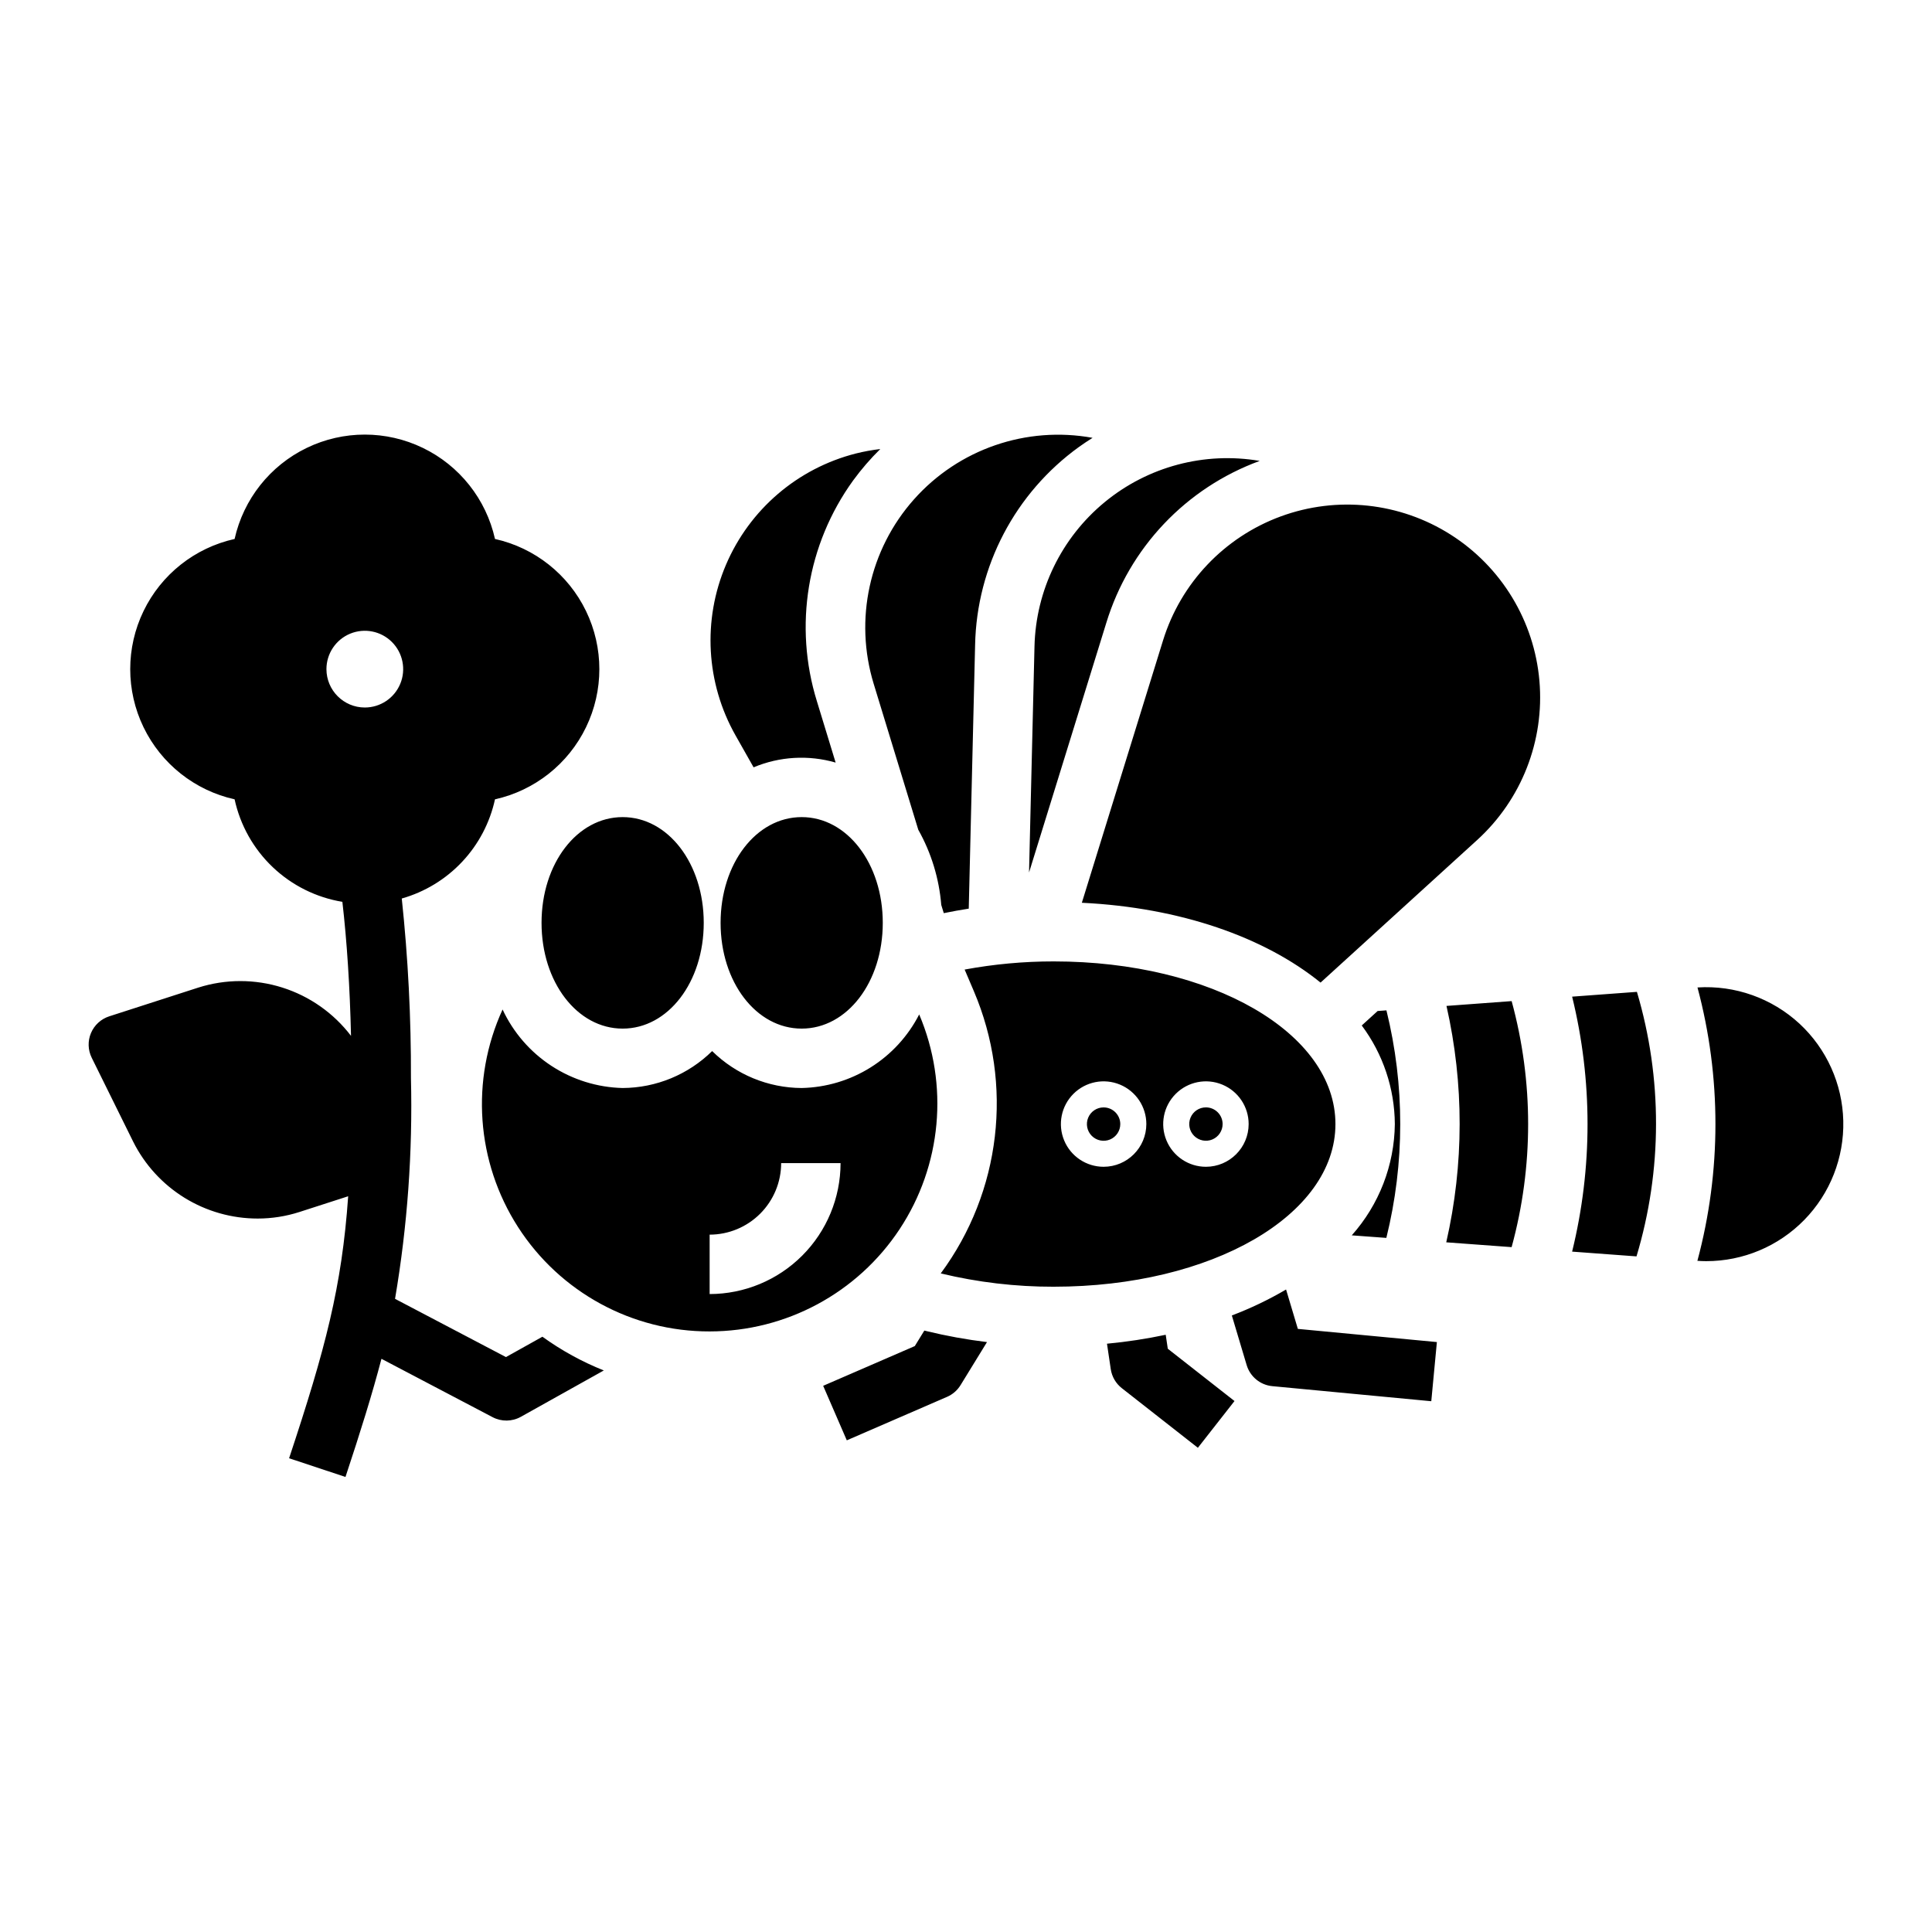<?xml version="1.0" encoding="UTF-8"?>
<!-- Uploaded to: ICON Repo, www.iconrepo.com, Generator: ICON Repo Mixer Tools -->
<svg fill="#000000" width="800px" height="800px" version="1.1" viewBox="144 144 512 512" xmlns="http://www.w3.org/2000/svg">
 <path d="m502.23 471.38c7.242-8.125 11.297-18.594 11.414-29.477-0.055-9.426-3.125-18.586-8.766-26.141l4.211-3.836 2.328-0.172c4.887 19.805 4.879 40.5-0.023 60.301zm25.102-60.801c4.672 20.625 4.652 42.035-0.062 62.648l17.324 1.277v0.004c5.836-21.344 5.836-43.859 0.008-65.203zm93.57 4.723c-7.32-6.773-17.098-10.25-27.051-9.617 6.352 23.734 6.344 48.719-0.023 72.445 0.777 0.051 1.555 0.09 2.332 0.09 9.789 0.008 19.164-3.938 26.004-10.941 6.84-7 10.562-16.469 10.324-26.254-0.238-9.785-4.414-19.059-11.586-25.723zm-60.27-7.18c5.445 22.191 5.445 45.375-0.004 67.57l17.059 1.262 0.004-0.004c6.863-22.855 6.898-47.219 0.109-70.098zm-272.89 90.125v-0.004c5.039 3.637 10.504 6.641 16.273 8.941l-21.977 12.281c-2.324 1.301-5.144 1.336-7.5 0.098l-29.449-15.465c-2.441 9.324-5.555 19.312-9.535 31.312l-14.941-4.957c9.613-28.988 13.98-45.402 15.656-69.43l-12.887 4.16c-3.59 1.16-7.332 1.746-11.102 1.746-6.848 0-13.555-1.906-19.379-5.5-5.824-3.598-10.535-8.742-13.602-14.863l-10.992-22.246v-0.004c-1.016-2.051-1.086-4.441-0.195-6.551 0.891-2.106 2.656-3.723 4.836-4.426l23.609-7.617c7.242-2.297 15.016-2.301 22.258-0.008 7.242 2.289 13.602 6.762 18.207 12.801-0.293-12.797-1.074-25.004-2.289-35.523l-0.004 0.004c-6.934-1.148-13.363-4.348-18.453-9.191-5.094-4.844-8.613-11.105-10.105-17.973-10.539-2.348-19.43-9.387-24.133-19.109-4.703-9.723-4.703-21.059 0-30.781 4.703-9.723 13.594-16.762 24.133-19.109 2.352-10.543 9.391-19.434 19.113-24.133 9.723-4.703 21.059-4.703 30.781 0 9.723 4.699 16.762 13.59 19.113 24.133 10.539 2.348 19.426 9.387 24.129 19.109 4.703 9.723 4.703 21.059 0 30.781-4.703 9.723-13.59 16.762-24.129 19.109-1.352 6.207-4.363 11.934-8.715 16.562-4.352 4.629-9.875 7.988-15.988 9.723 1.672 15.809 2.484 31.699 2.43 47.598 0.48 19.586-0.93 39.176-4.215 58.492l29.391 15.434zm-47.066-166.75c4.109 0 7.82-2.477 9.395-6.277 1.574-3.797 0.703-8.172-2.203-11.078-2.91-2.91-7.281-3.777-11.082-2.207-3.797 1.574-6.277 5.281-6.277 9.395 0.008 5.613 4.555 10.16 10.168 10.168zm148.28 165.12-2.523 4.106-24.285 10.531 6.262 14.449 26.559-11.52h0.008c1.48-0.645 2.731-1.727 3.574-3.102l7.012-11.414c-5.387-0.652-10.73-1.621-16-2.902zm63.969 1.109h0.004c-5.141 1.09-10.336 1.879-15.566 2.371l1 6.742c0.297 1.992 1.344 3.801 2.934 5.043l20.152 15.797 9.707-12.391-17.68-13.859zm31.895-11.996h0.004c-4.59 2.695-9.398 4.996-14.375 6.883l3.93 13.152v-0.004c0.918 3.074 3.606 5.285 6.801 5.586l42.125 3.992 1.484-15.676-36.844-3.492zm-141.11-138.38c6.891-2.891 14.562-3.332 21.742-1.258l-4.969-16.262c-6.172-19.922-2.617-41.582 9.594-58.484 2.172-2.973 4.582-5.766 7.207-8.348-2.18 0.258-4.344 0.652-6.473 1.184-15.438 3.926-28.16 14.82-34.414 29.473-6.254 14.648-5.316 31.375 2.527 45.238zm72.996 27.871 20.473-66.152c6.074-19.891 21.129-35.781 40.66-42.922-14.633-2.5-29.625 1.488-41.086 10.926-11.457 9.434-18.246 23.387-18.602 38.227zm19.762 62.254c-1.789-0.004-3.402 1.074-4.09 2.727-0.684 1.652-0.305 3.555 0.961 4.82s3.168 1.645 4.82 0.961c1.652-0.688 2.731-2.301 2.727-4.09-0.004-2.438-1.98-4.414-4.418-4.418zm-60.93-112.25 11.816 38.668c3.445 6.125 5.519 12.922 6.09 19.922l0.668 2.18c2.176-0.449 4.383-0.848 6.617-1.195l1.684-69.887v0.004c0.426-20.848 10.621-40.281 27.531-52.477 1.176-0.855 2.387-1.637 3.602-2.41-17.539-3.195-35.473 2.981-47.324 16.297-11.852 13.32-15.898 31.852-10.684 48.898zm152.92-39.531c-13.441-8.543-30.102-10.332-45.051-4.84-14.949 5.496-26.484 17.648-31.191 32.867l-21.516 69.52c26.062 1.262 48.371 9.102 63.262 21.156l41.492-37.777c11.777-10.723 17.879-26.324 16.508-42.191-1.371-15.867-10.062-30.191-23.504-38.734zm-105.21 199.3c-10.086 0.02-20.137-1.164-29.941-3.527 15.977-21.617 19.312-50.074 8.773-74.797l-2.441-5.727c7.789-1.441 15.691-2.164 23.609-2.16 41.863 0 74.656 18.934 74.656 43.105s-32.793 43.105-74.656 43.105zm24.543-43.109c0-4.578-2.762-8.707-6.992-10.457-4.231-1.754-9.102-0.781-12.336 2.457-3.238 3.238-4.207 8.105-2.453 12.336 1.754 4.231 5.883 6.988 10.461 6.988 6.25-0.008 11.316-5.074 11.32-11.324zm27.113 0c0-4.578-2.762-8.707-6.992-10.457-4.231-1.754-9.102-0.781-12.336 2.457-3.238 3.238-4.207 8.105-2.453 12.336 1.754 4.231 5.883 6.988 10.461 6.988 6.25-0.008 11.316-5.074 11.32-11.324zm-11.32-4.422v0.004c-1.789-0.004-3.402 1.074-4.086 2.727-0.688 1.652-0.309 3.555 0.957 4.82s3.168 1.645 4.82 0.961c1.652-0.688 2.731-2.301 2.731-4.09-0.004-2.438-1.98-4.414-4.422-4.418zm-176.07-48.898c0 15.719 9.441 28.027 21.492 28.027 12.051 0 21.492-12.312 21.492-28.027 0-15.715-9.441-28.023-21.492-28.023-12.055 0-21.492 12.312-21.492 28.023zm68.938-28.023c-12.051 0-21.488 12.312-21.488 28.023 0 15.719 9.438 28.027 21.488 28.027s21.492-12.312 21.492-28.027c0-15.711-9.441-28.023-21.492-28.023zm-24.391 136.3c-20.527 0.043-39.664-10.379-50.77-27.648-11.105-17.266-12.652-39-4.102-57.668 2.84 6.09 7.324 11.262 12.941 14.938 5.621 3.676 12.16 5.711 18.871 5.871 8.887-0.039 17.402-3.555 23.727-9.789 6.324 6.234 14.84 9.75 23.723 9.789 6.469-0.137 12.781-2.019 18.262-5.453 5.484-3.43 9.934-8.285 12.883-14.043 7.926 18.645 5.973 40.02-5.199 56.922-11.172 16.898-30.074 27.07-50.336 27.082zm34.699-44.602h-15.746c-0.004 5.027-2.004 9.844-5.555 13.395-3.555 3.555-8.371 5.555-13.398 5.559v15.746c9.199-0.012 18.02-3.672 24.523-10.176 6.508-6.504 10.164-15.324 10.176-24.523z"/>
</svg>